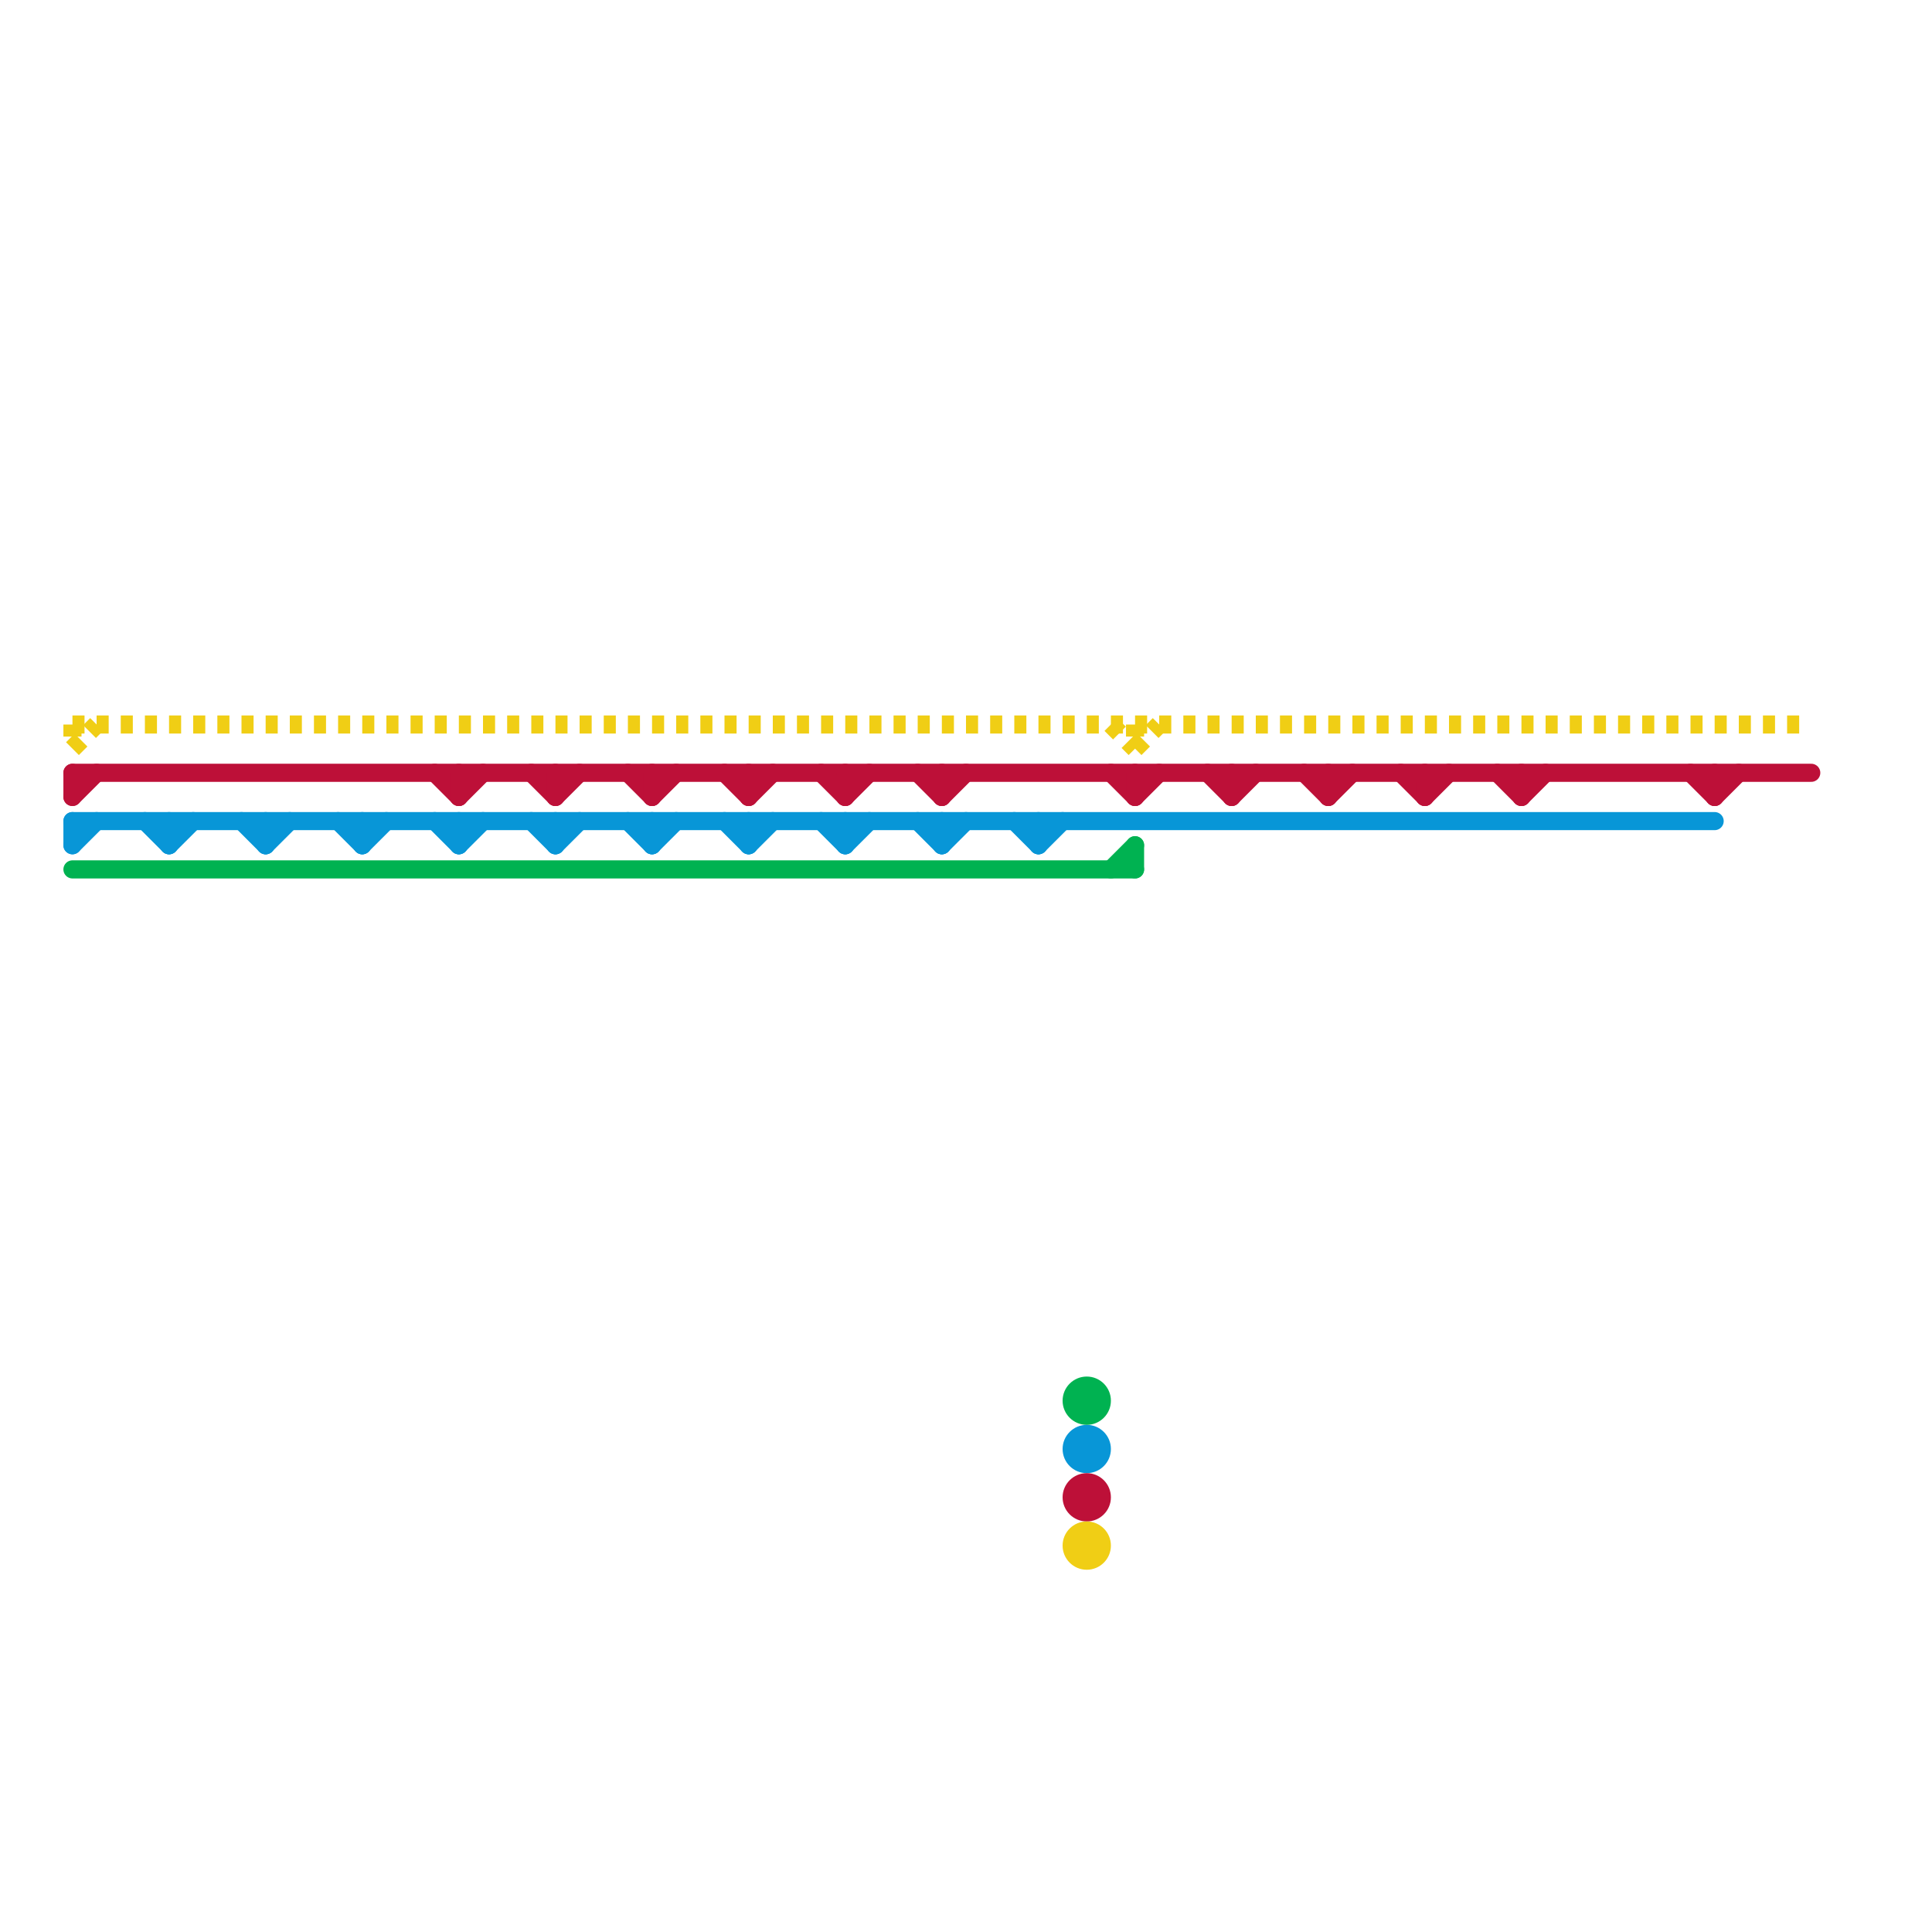 
<svg version="1.1" xmlns="http://www.w3.org/2000/svg" viewBox="0 0 80 80">
<style>text { font: 1px Helvetica; font-weight: 600; white-space: pre; dominant-baseline: central; } line { stroke-width: 0.75; fill: none; stroke-linecap: round; stroke-linejoin: round; } .c0 { stroke: #0896d7 } .c1 { stroke: #00b251 } .c2 { stroke: #bd1038 } .c3 { stroke: #f0ce15 } .w2 { stroke-width: .75; }.l2 { stroke-dasharray: .5 .5; stroke-linecap: butt; }</style><defs><g id="wm-xf"><circle r="1.2" fill="#000"/><circle r="0.9" fill="#fff"/><circle r="0.6" fill="#000"/><circle r="0.3" fill="#fff"/></g><g id="wm"><circle r="0.6" fill="#000"/><circle r="0.3" fill="#fff"/></g></defs><line class="c0 " x1="38" y1="34" x2="39" y2="35"/><line class="c0 " x1="34" y1="34" x2="35" y2="35"/><line class="c0 " x1="3" y1="34" x2="3" y2="35"/><line class="c0 " x1="6" y1="34" x2="7" y2="35"/><line class="c0 " x1="39" y1="35" x2="40" y2="34"/><line class="c0 " x1="23" y1="34" x2="23" y2="35"/><line class="c0 " x1="30" y1="34" x2="31" y2="35"/><line class="c0 " x1="35" y1="34" x2="35" y2="35"/><line class="c0 " x1="23" y1="35" x2="24" y2="34"/><line class="c0 " x1="19" y1="35" x2="20" y2="34"/><line class="c0 " x1="43" y1="34" x2="43" y2="35"/><line class="c0 " x1="15" y1="35" x2="16" y2="34"/><line class="c0 " x1="3" y1="34" x2="71" y2="34"/><line class="c0 " x1="19" y1="34" x2="19" y2="35"/><line class="c0 " x1="26" y1="34" x2="27" y2="35"/><line class="c0 " x1="31" y1="34" x2="31" y2="35"/><line class="c0 " x1="39" y1="34" x2="39" y2="35"/><line class="c0 " x1="11" y1="35" x2="12" y2="34"/><line class="c0 " x1="15" y1="34" x2="15" y2="35"/><line class="c0 " x1="27" y1="35" x2="28" y2="34"/><line class="c0 " x1="22" y1="34" x2="23" y2="35"/><line class="c0 " x1="11" y1="34" x2="11" y2="35"/><line class="c0 " x1="18" y1="34" x2="19" y2="35"/><line class="c0 " x1="27" y1="34" x2="27" y2="35"/><line class="c0 " x1="7" y1="35" x2="8" y2="34"/><line class="c0 " x1="42" y1="34" x2="43" y2="35"/><line class="c0 " x1="35" y1="35" x2="36" y2="34"/><line class="c0 " x1="7" y1="34" x2="7" y2="35"/><line class="c0 " x1="31" y1="35" x2="32" y2="34"/><line class="c0 " x1="14" y1="34" x2="15" y2="35"/><line class="c0 " x1="10" y1="34" x2="11" y2="35"/><line class="c0 " x1="43" y1="35" x2="44" y2="34"/><line class="c0 " x1="3" y1="35" x2="4" y2="34"/><circle cx="45" cy="60" r="1" fill="#0896d7" /><line class="c1 " x1="46" y1="36" x2="47" y2="35"/><line class="c1 " x1="3" y1="36" x2="47" y2="36"/><line class="c1 " x1="47" y1="35" x2="47" y2="36"/><circle cx="45" cy="58" r="1" fill="#00b251" /><line class="c2 " x1="3" y1="32" x2="3" y2="33"/><line class="c2 " x1="55" y1="33" x2="56" y2="32"/><line class="c2 " x1="71" y1="32" x2="71" y2="33"/><line class="c2 " x1="39" y1="32" x2="39" y2="33"/><line class="c2 " x1="26" y1="32" x2="27" y2="33"/><line class="c2 " x1="39" y1="33" x2="40" y2="32"/><line class="c2 " x1="58" y1="32" x2="59" y2="33"/><line class="c2 " x1="63" y1="33" x2="64" y2="32"/><line class="c2 " x1="51" y1="33" x2="52" y2="32"/><line class="c2 " x1="30" y1="32" x2="31" y2="33"/><line class="c2 " x1="23" y1="33" x2="24" y2="32"/><line class="c2 " x1="22" y1="32" x2="23" y2="33"/><line class="c2 " x1="35" y1="33" x2="36" y2="32"/><line class="c2 " x1="63" y1="32" x2="63" y2="33"/><line class="c2 " x1="59" y1="33" x2="60" y2="32"/><line class="c2 " x1="50" y1="32" x2="51" y2="33"/><line class="c2 " x1="27" y1="33" x2="28" y2="32"/><line class="c2 " x1="38" y1="32" x2="39" y2="33"/><line class="c2 " x1="31" y1="33" x2="32" y2="32"/><line class="c2 " x1="70" y1="32" x2="71" y2="33"/><line class="c2 " x1="59" y1="32" x2="59" y2="33"/><line class="c2 " x1="55" y1="32" x2="55" y2="33"/><line class="c2 " x1="51" y1="32" x2="51" y2="33"/><line class="c2 " x1="3" y1="32" x2="75" y2="32"/><line class="c2 " x1="46" y1="32" x2="47" y2="33"/><line class="c2 " x1="18" y1="32" x2="19" y2="33"/><line class="c2 " x1="23" y1="32" x2="23" y2="33"/><line class="c2 " x1="35" y1="32" x2="35" y2="33"/><line class="c2 " x1="34" y1="32" x2="35" y2="33"/><line class="c2 " x1="31" y1="32" x2="31" y2="33"/><line class="c2 " x1="19" y1="33" x2="20" y2="32"/><line class="c2 " x1="47" y1="32" x2="47" y2="33"/><line class="c2 " x1="71" y1="33" x2="72" y2="32"/><line class="c2 " x1="54" y1="32" x2="55" y2="33"/><line class="c2 " x1="47" y1="33" x2="48" y2="32"/><line class="c2 " x1="62" y1="32" x2="63" y2="33"/><line class="c2 " x1="19" y1="32" x2="19" y2="33"/><line class="c2 " x1="27" y1="32" x2="27" y2="33"/><line class="c2 " x1="3" y1="33" x2="4" y2="32"/><circle cx="45" cy="62" r="1" fill="#bd1038" /><line class="c3 l2" x1="3" y1="30" x2="3" y2="31"/><line class="c3 l2" x1="47" y1="30" x2="47" y2="31"/><line class="c3 l2" x1="46" y1="30" x2="47" y2="31"/><line class="c3 l2" x1="47" y1="31" x2="48" y2="30"/><line class="c3 l2" x1="3" y1="30" x2="75" y2="30"/><line class="c3 l2" x1="3" y1="31" x2="4" y2="30"/><circle cx="45" cy="64" r="1" fill="#f0ce15" />
</svg>
